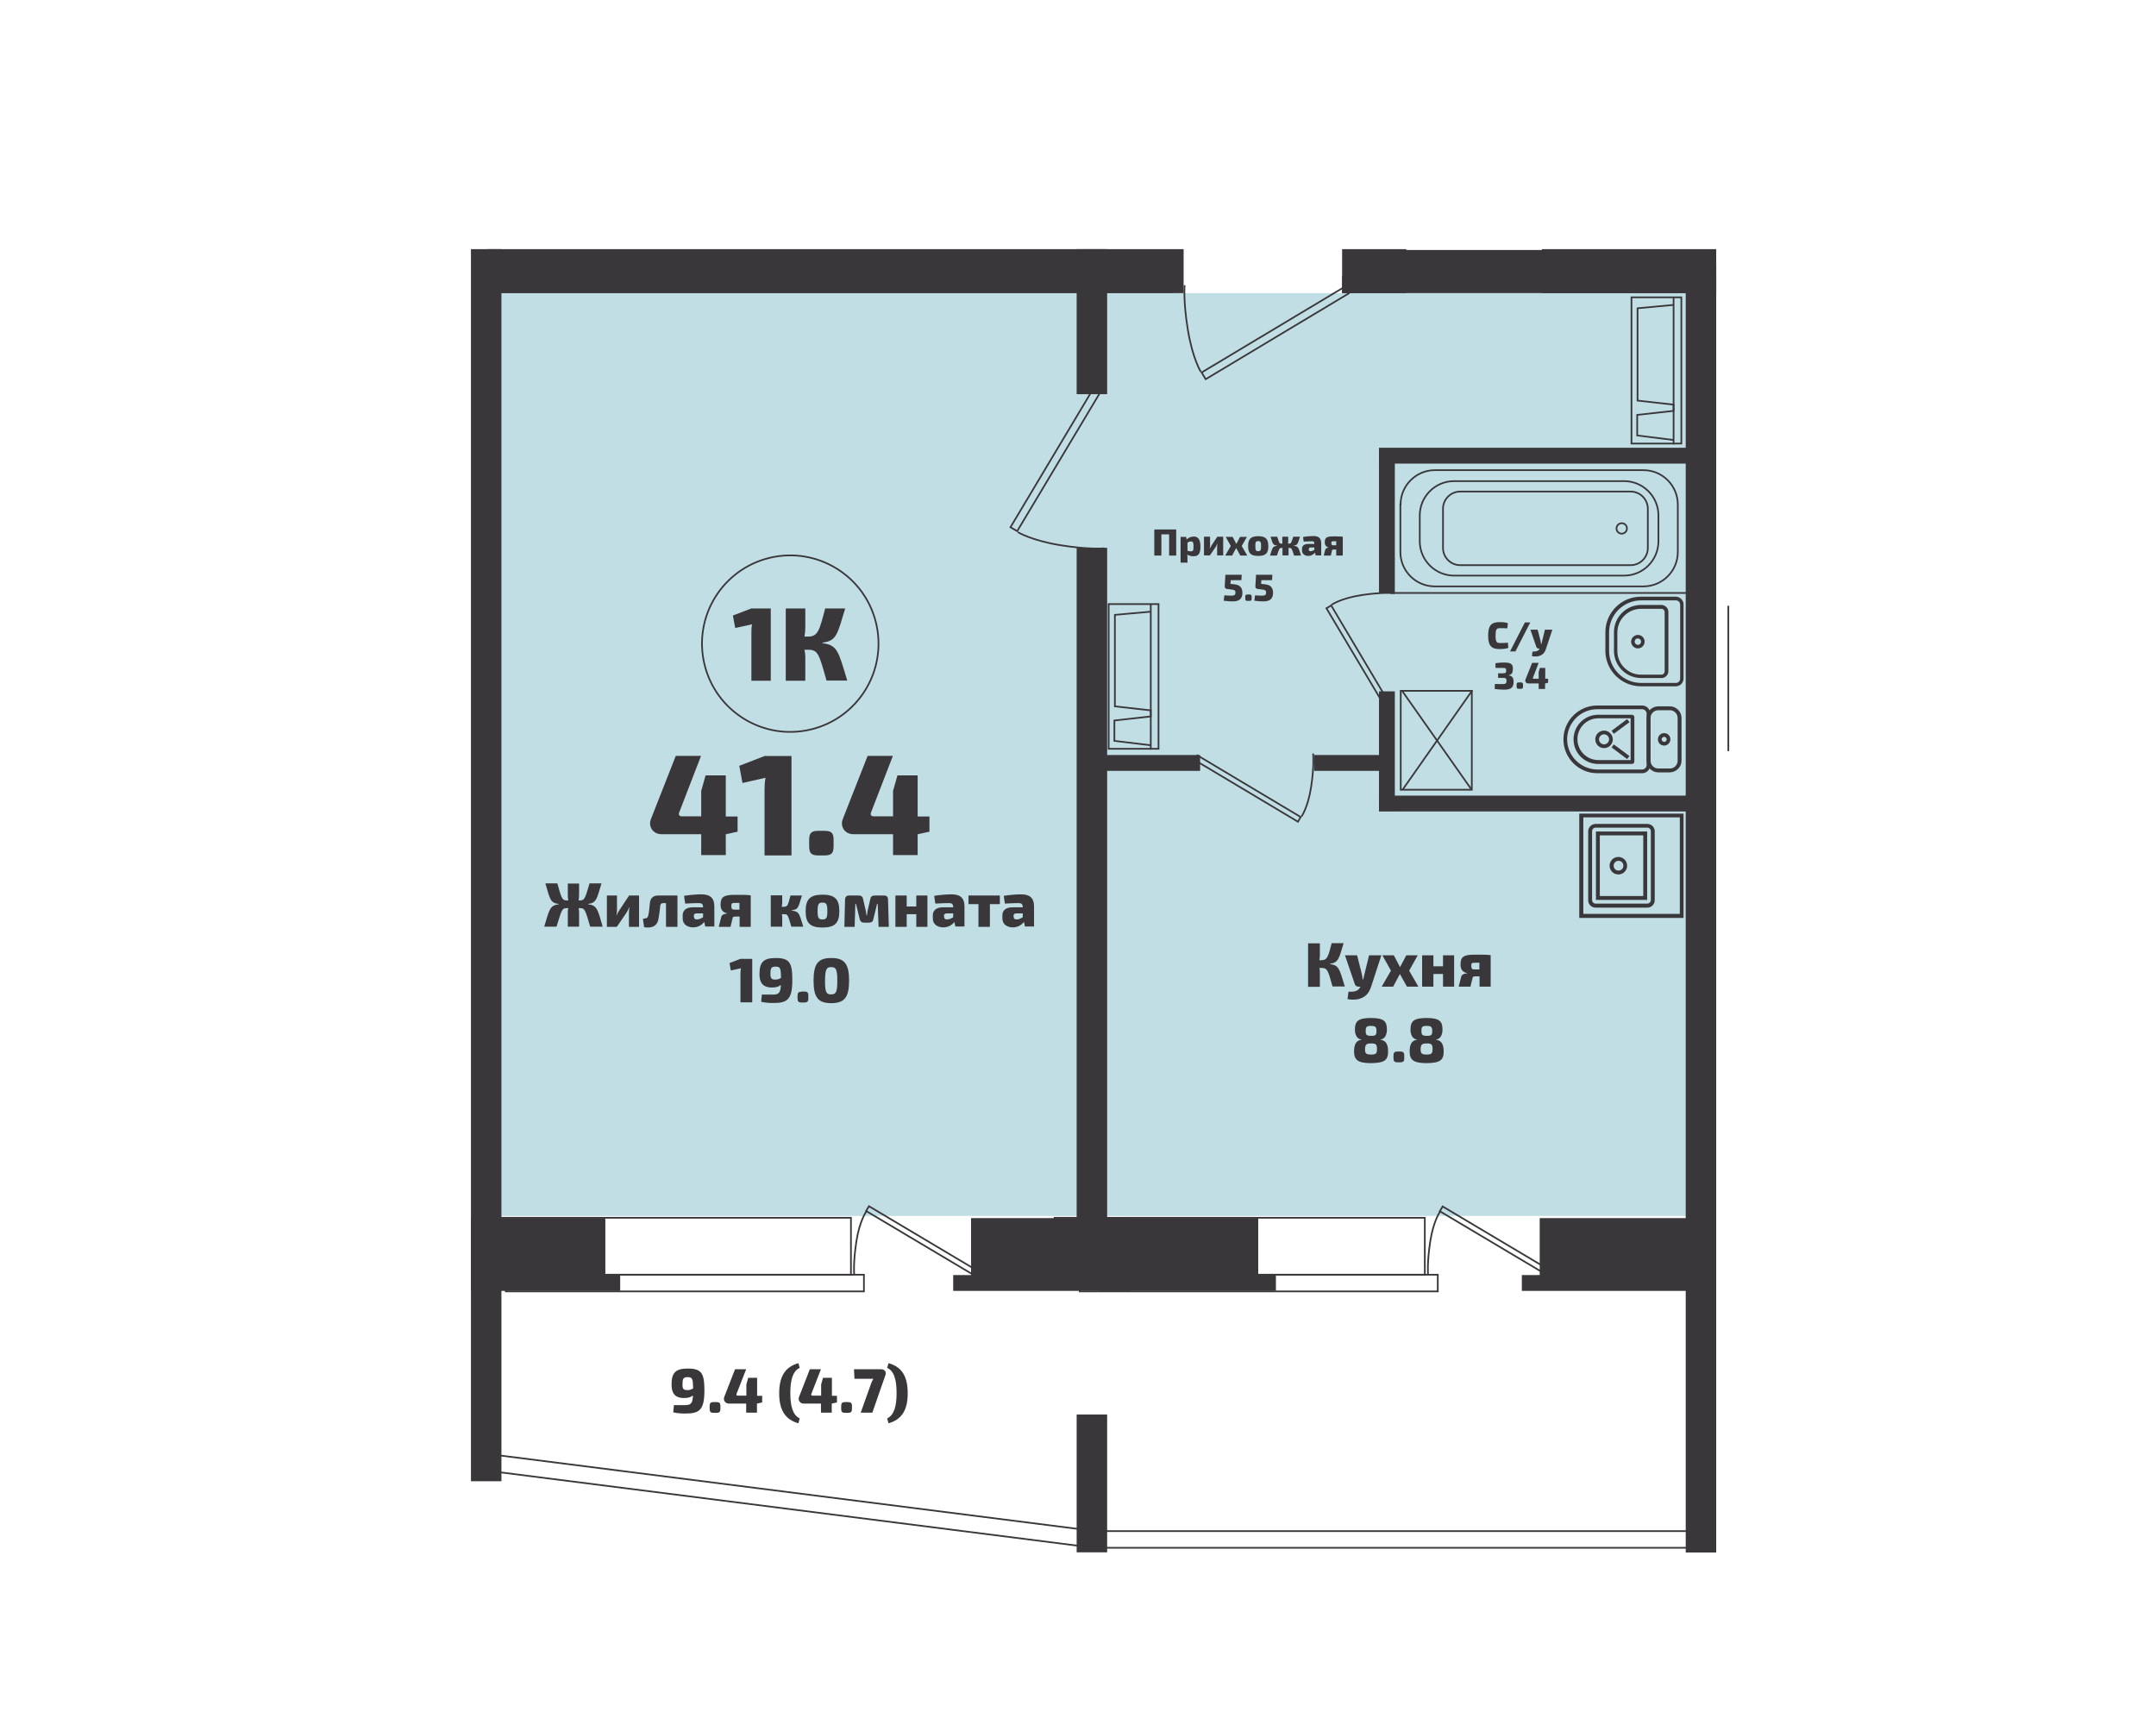 <?xml version="1.0" encoding="utf-8"?>
<!-- Generator: Adobe Illustrator 26.0.1, SVG Export Plug-In . SVG Version: 6.00 Build 0)  -->
<svg version="1.1" id="Слой_1" xmlns="http://www.w3.org/2000/svg" xmlns:xlink="http://www.w3.org/1999/xlink" x="0px" y="0px"
	 viewBox="0 0 1280 1024" style="enable-background:new 0 0 1280 1024;" xml:space="preserve">
<style type="text/css">
	.st0{fill:#C1DEE4;}
	.st1{fill:#39373A;}
	.st2{fill:none;stroke:#39373A;}
</style>
<rect x="296.6" y="174" class="st0" width="706.2" height="547.8"/>
<rect x="285.5" y="156.3" class="st1" width="410.5" height="17.1"/>
<rect x="285.5" y="156.3" class="st2" width="410.5" height="17.1"/>
<rect x="289.6" y="148.4" class="st1" width="412.6" height="25.1"/>
<rect x="289.6" y="148.4" class="st2" width="412.6" height="25.1"/>
<rect x="280.1" y="148.4" class="st1" width="17.1" height="730.4"/>
<rect x="280.1" y="148.4" class="st2" width="17.1" height="730.4"/>
<rect x="639.7" y="325.7" class="st1" width="17.1" height="398.9"/>
<rect x="639.7" y="325.7" class="st2" width="17.1" height="398.9"/>
<rect x="639.7" y="840.2" class="st1" width="17.1" height="80.8"/>
<rect x="639.7" y="840.2" class="st2" width="17.1" height="80.8"/>
<rect x="1001.3" y="157.4" class="st1" width="17.1" height="763.7"/>
<rect x="1001.3" y="157.4" class="st2" width="17.1" height="763.7"/>
<rect x="639.7" y="148.4" class="st1" width="17.1" height="85.1"/>
<rect x="639.7" y="148.4" class="st2" width="17.1" height="85.1"/>
<rect x="797.3" y="164.4" class="st1" width="221.1" height="9.1"/>
<rect x="797.3" y="164.4" class="st2" width="221.1" height="9.1"/>
<polygon class="st1" points="652.9,765.8 757,765.8 757,757.4 746.5,757.4 746.5,723.6 652.9,723.6 "/>
<polygon class="st2" points="652.9,765.8 757,765.8 757,757.4 746.5,757.4 746.5,723.6 652.9,723.6 "/>
<polygon class="st1" points="285.4,765.8 367.7,765.8 367.7,757.4 359.3,757.4 359.3,723.6 285.4,723.6 "/>
<polygon class="st2" points="280.1,765.8 367.7,765.8 367.7,757.4 358.8,757.4 358.8,723.6 280.1,723.6 "/>
<polygon class="st1" points="1008.1,765.8 904,765.8 904,757.4 914.6,757.4 914.6,723.6 1008.1,723.6 "/>
<polygon class="st2" points="1008.1,765.8 904,765.8 904,757.4 914.6,757.4 914.6,723.6 1008.1,723.6 "/>
<polygon class="st1" points="670.5,765.8 566.4,765.8 566.4,757.4 577,757.4 577,723.6 670.5,723.6 "/>
<polygon class="st2" points="670.5,765.8 566.4,765.8 566.4,757.4 577,757.4 577,723.6 670.5,723.6 "/>
<rect x="797.3" y="148.4" class="st1" width="37.1" height="25.1"/>
<rect x="797.3" y="148.4" class="st2" width="37.1" height="25.1"/>
<rect x="801.2" y="148.4" class="st1" width="217.2" height="25.1"/>
<rect x="915.9" y="148.4" class="st2" width="102.5" height="25.1"/>
<polygon class="st2" points="603.9,315.3 599.9,313 650.7,228 654.7,230.4 "/>
<path class="st2" d="M604.3,315.9c0,0,7.9,4.9,25,7.7c17.2,2.8,26.4,1.9,26.4,1.9"/>
<polygon class="st2" points="713.4,221.1 715.8,225.1 800.7,174.2 798.4,170.2 "/>
<path class="st2" d="M712.9,220.7c0,0-4.9-7.9-7.7-25c-2.8-17.2-1.9-26.4-1.9-26.4"/>
<path class="st1" d="M929.9,438.9c0-10.1,8.2-18.4,18.4-18.4h26.6c1.7,0,3.2,1.4,3.2,3.2v30.4c0,1.7-1.4,3.2-3.2,3.2h-26.6
	C938.2,457.2,929.9,449,929.9,438.9 M979.3,454.1v-30.4c0-2.4-2-4.4-4.4-4.4h-26.6c-10.8,0-19.6,8.8-19.6,19.6
	c0,10.8,8.8,19.6,19.6,19.6h26.6C977.4,458.5,979.3,456.5,979.3,454.1"/>
<path class="st2" d="M929.9,438.9c0-10.1,8.2-18.4,18.4-18.4h26.6c1.7,0,3.2,1.4,3.2,3.2v30.4c0,1.7-1.4,3.2-3.2,3.2h-26.6
	C938.2,457.2,929.9,449,929.9,438.9z M979.3,454.1v-30.4c0-2.4-2-4.4-4.4-4.4h-26.6c-10.8,0-19.6,8.8-19.6,19.6
	c0,10.8,8.8,19.6,19.6,19.6h26.6C977.4,458.5,979.3,456.5,979.3,454.1z"/>
<path class="st2" d="M969.2,425.7V452c0,0.2-0.1,0.3-0.3,0.3h-20.1c-7.4,0-13.5-6.1-13.5-13.5c0-7.4,6.1-13.5,13.5-13.5h20.1
	C969.1,425.4,969.2,425.5,969.2,425.7z"/>
<path class="st1" d="M968.6,426v25.7h-19.7c-7.1,0-12.9-5.8-12.9-12.9c0-7.1,5.8-12.9,12.9-12.9H968.6z M969.8,452v-26.3
	c0-0.5-0.4-0.9-0.9-0.9h-20.1c-7.8,0-14.1,6.3-14.1,14.1c0,7.8,6.3,14.1,14.1,14.1h20.1C969.4,453,969.8,452.6,969.8,452"/>
<path class="st2" d="M968.6,426v25.7h-19.7c-7.1,0-12.9-5.8-12.9-12.9c0-7.1,5.8-12.9,12.9-12.9H968.6z M969.8,452v-26.3
	c0-0.5-0.4-0.9-0.9-0.9h-20.1c-7.8,0-14.1,6.3-14.1,14.1c0,7.8,6.3,14.1,14.1,14.1h20.1C969.4,453,969.8,452.6,969.8,452z"/>
<path class="st1" d="M948.8,438.9c0-1.9,1.6-3.5,3.5-3.5c1.9,0,3.5,1.6,3.5,3.5c0,1.9-1.6,3.5-3.5,3.5
	C950.4,442.3,948.8,440.8,948.8,438.9 M957,438.9c0-2.6-2.1-4.7-4.7-4.7c-2.6,0-4.7,2.1-4.7,4.7c0,2.6,2.1,4.7,4.7,4.7
	C954.9,443.6,957,441.5,957,438.9"/>
<path class="st2" d="M948.8,438.9c0-1.9,1.6-3.5,3.5-3.5c1.9,0,3.5,1.6,3.5,3.5c0,1.9-1.6,3.5-3.5,3.5
	C950.4,442.3,948.8,440.8,948.8,438.9z M957,438.9c0-2.6-2.1-4.7-4.7-4.7c-2.6,0-4.7,2.1-4.7,4.7c0,2.6,2.1,4.7,4.7,4.7
	C954.9,443.6,957,441.5,957,438.9z"/>
<polygon class="st1" points="966.7,428.6 965.9,427.6 957.5,433.9 958.2,434.9 "/>
<polygon class="st2" points="966.7,428.6 965.9,427.6 957.5,433.9 958.2,434.9 "/>
<polygon class="st1" points="966.7,448.9 958.2,442.6 957.5,443.6 965.9,449.9 "/>
<polygon class="st2" points="966.7,448.9 958.2,442.6 957.5,443.6 965.9,449.9 "/>
<path class="st1" d="M979.4,426.2c0-2.8,2.3-5.1,5.1-5.1h6.9c2.8,0,5.1,2.3,5.1,5.1v25.4c0,2.8-2.3,5.1-5.1,5.1h-6.9
	c-2.8,0-5.1-2.3-5.1-5.1V426.2z M997.8,451.6v-25.4c0-3.5-2.9-6.4-6.4-6.4h-6.9c-3.5,0-6.4,2.9-6.4,6.4v25.4c0,3.5,2.9,6.4,6.4,6.4
	h6.9C994.9,457.9,997.8,455.1,997.8,451.6"/>
<path class="st2" d="M979.4,426.2c0-2.8,2.3-5.1,5.1-5.1h6.9c2.8,0,5.1,2.3,5.1,5.1v25.4c0,2.8-2.3,5.1-5.1,5.1h-6.9
	c-2.8,0-5.1-2.3-5.1-5.1V426.2z M997.8,451.6v-25.4c0-3.5-2.9-6.4-6.4-6.4h-6.9c-3.5,0-6.4,2.9-6.4,6.4v25.4c0,3.5,2.9,6.4,6.4,6.4
	h6.9C994.9,457.9,997.8,455.1,997.8,451.6z"/>
<path class="st1" d="M986,438.9c0-1.1,0.9-2,2-2c1.1,0,2,0.9,2,2c0,1.1-0.9,2-2,2C986.9,440.8,986,440,986,438.9 M991.2,438.9
	c0-1.8-1.4-3.2-3.2-3.2c-1.8,0-3.2,1.4-3.2,3.2c0,1.8,1.4,3.2,3.2,3.2C989.7,442.1,991.2,440.6,991.2,438.9"/>
<path class="st2" d="M986,438.9c0-1.1,0.9-2,2-2c1.1,0,2,0.9,2,2c0,1.1-0.9,2-2,2C986.9,440.8,986,440,986,438.9z M991.2,438.9
	c0-1.8-1.4-3.2-3.2-3.2c-1.8,0-3.2,1.4-3.2,3.2c0,1.8,1.4,3.2,3.2,3.2C989.7,442.1,991.2,440.6,991.2,438.9z"/>
<rect x="464.3" y="710.5" transform="matrix(0.126 -0.992 0.992 0.126 -473.801 1244.129)" class="st2" width="9.9" height="360.9"/>
<rect x="652.2" y="908.9" class="st2" width="356.6" height="9.9"/>
<path class="st1" d="M493.4,574.1c2.9,0,3.7,1.2,3.7,8.1c0,6.8-0.8,8.1-3.7,8.1c-2.8,0-3.6-1.2-3.6-8.1
	C489.9,575.3,490.7,574.1,493.4,574.1 M493.5,568.7c-7.8,0-10.5,3.4-10.5,13.4s2.7,13.4,10.5,13.4c7.8,0,10.6-3.4,10.6-13.4
	S501.3,568.7,493.5,568.7 M475.9,588.7c-1.8,0-2.4,0.6-2.4,2.4v1.6c0,1.8,0.6,2.4,2.4,2.4h1.6c1.8,0,2.4-0.6,2.4-2.4V591
	c0-1.8-0.6-2.4-2.4-2.4H475.9z M457.4,578.1c0-3.1,0.3-4.3,3-4.3c2.9,0,3.2,1,3.3,6.7c-1.2,0.7-2.1,1-3.3,1
	C458,581.5,457.4,580.8,457.4,578.1 M451.9,594.7c3,0.7,5.8,0.7,7.2,0.7c8.2,0,11.3-1.9,11.3-13.6c0-10.4-1.7-13.1-9.9-13.1
	c-7.5,0-9.6,2.8-9.6,9.5c0,4.7,1.6,8,7.4,8c2.3,0,3.9-0.4,5.3-1.5c-0.2,4.4-1.1,5.7-4.5,5.7c-3.3,0-4.6,0-6.8,0L451.9,594.7z
	 M446.6,595v-25.8h-7l-6.5,2.5l0.8,4.4l6-1.3c-0.2,1-0.3,2.1-0.3,3.1V595H446.6z"/>
<path class="st1" d="M601.7,543.7c0-0.9,0.4-1.4,1.6-1.5h3.9v2.3c-1.2,0.8-2.5,1.3-3.6,1.3c-1.2,0-1.8-0.5-1.8-1.5V543.7z
	 M596.6,536.4c3.1-0.2,6.1-0.3,8-0.3c1.9,0,2.5,0.6,2.6,2.1v0.4H601c-3.7,0-5.9,1.8-5.9,4.7v1.9c0,3.5,2.8,5.3,6.2,5.3
	c3.2,0,5.3-1.6,6.6-3.2l0.6,2.7h5.4v-11.8c0-5.5-2.8-7.3-7.8-7.3c-2.7,0-7.4,0.4-10.2,0.9L596.6,536.4z M593.6,536.7v-5.1H575v5.1
	h5.9v13.5h6.8v-13.5H593.6z M560.4,543.7c0-0.9,0.5-1.4,1.6-1.5h3.9v2.3c-1.2,0.8-2.5,1.3-3.6,1.3c-1.2,0-1.8-0.5-1.8-1.5V543.7z
	 M555.3,536.4c3.1-0.2,6.1-0.3,8-0.3c1.9,0,2.5,0.6,2.6,2.1v0.4h-6.2c-3.7,0-5.9,1.8-5.9,4.7v1.9c0,3.5,2.8,5.3,6.2,5.3
	c3.2,0,5.4-1.6,6.6-3.2l0.6,2.7h5.4v-11.8c0-5.5-2.8-7.3-7.8-7.3c-2.7,0-7.4,0.4-10.2,0.9L555.3,536.4z M550.6,531.6H544v6.5h-5.7
	v-6.5h-6.7v18.6h6.7v-7.5h5.7v7.5h6.6V531.6z M519.2,531.6c-1.4,0-2.3,0.7-2.5,2.1l-1.6,6.9c-0.2,0.9-0.2,1.8-0.4,2.8h-0.3
	c-0.1-0.9-0.2-1.8-0.4-2.8l-1.6-6.9c-0.2-1.4-1.1-2.1-2.5-2.1h-5.8c-1.5,0-2.3,0.8-2.4,2.3l-0.4,16.3h6.1l0.4-13.6h0.4l2.2,9
	c0.3,1.4,1.2,2.1,2.6,2.1h3c1.5,0,2.3-0.7,2.5-2.1l2.2-9h0.4l0.5,13.6h6.1l-0.5-16.3c0-1.5-0.8-2.3-2.3-2.3H519.2z M488.3,535.8
	c2.3,0,2.9,0.9,2.9,5c0,4.1-0.6,5-2.9,5c-2.3,0-2.9-0.9-2.9-5C485.4,536.8,486,535.8,488.3,535.8 M488.3,531.1c-7.3,0-10,2.7-10,9.8
	c0,7.1,2.7,9.7,10,9.7c7.3,0,10-2.6,10-9.7C498.3,533.7,495.6,531.1,488.3,531.1 M469.7,540.4c4.3-0.6,4-1,6.4-8.8h-6.8
	c-1.6,6.2-1.7,6.7-4.4,6.7h-0.8c0.1-0.8,0.3-1.6,0.3-2.4v-4.4h-6.8v18.6h6.8v-5.9c0-0.4-0.1-1-0.2-1.5h1.5c2,0,2.1,0.5,4.1,7.4h7.1
	c-2.6-8.8-2.7-8.9-7.1-9.6V540.4z M439,540h-2.7c-1.8,0-2.1-0.5-2.1-2.3c0-1.4,0.3-1.7,2.1-1.7h2.7V540z M431.7,542.3
	c-1.1,0.1-3.1,0.4-3.5,2l-1.5,5.9h7l1.2-5c0.1-0.9,0.6-1.1,1.7-1.1h2.5v6.1h6.6v-18.7c-2.3-0.3-4.3-0.3-9.4-0.3
	c-6.8,0-8.5,1.3-8.5,6c0,2.2,0.9,4.4,4,5V542.3z M411.9,543.7c0-0.9,0.4-1.4,1.6-1.5h3.9v2.3c-1.2,0.8-2.5,1.3-3.6,1.3
	c-1.2,0-1.8-0.5-1.8-1.5V543.7z M406.8,536.4c3.1-0.2,6.1-0.3,8-0.3c1.9,0,2.5,0.6,2.6,2.1v0.4h-6.2c-3.7,0-5.9,1.8-5.9,4.7v1.9
	c0,3.5,2.8,5.3,6.2,5.3c3.2,0,5.3-1.6,6.6-3.2l0.6,2.7h5.4v-11.8c0-5.5-2.8-7.3-7.8-7.3c-2.7,0-7.4,0.4-10.2,0.9L406.8,536.4z
	 M402.1,531.6h-11.2c-3.2,0-4.9,1.6-5.1,4.8c-0.3,3.4-0.6,6-1,7.3c-0.4,1.5-1.5,1.5-3.1,1.7l0.7,5c4.1,0.7,7.8-0.3,8.5-4.9
	c0.4-1.8,0.8-4.9,1.1-7.8c0.1-1.1,0.6-1.6,1.8-1.6h1.6v14.1h6.8V531.6z M379.4,550.2v-18.6h-5.9l-5.9,8.9c-0.6,0.9-1,1.7-1.4,2.7
	H366c0.2-1.1,0.3-1.9,0.3-2.9v-8.7h-6v18.6h5.9l5.8-8.5c0.5-0.8,1.2-2.1,1.5-3.1h0.2c-0.2,1.2-0.3,2.2-0.3,3.3v8.3H379.4z
	 M349.2,536.6c5-0.7,5.1-3,7.9-12.2H350c-2.3,7.7-2.8,10.1-5.3,10.1h-1.2c0.2-1.1,0.3-2.2,0.3-3.2v-6.8h-6.7v6.8
	c0,1,0.1,2.1,0.3,3.2h-1.3c-2.5,0-3-2.3-5.2-10.1h-7.1c2.7,9.2,2.8,11.6,7.9,12.2v0.2c-5.2,0.7-5.5,2.8-8.6,13.3h7.3
	c2.9-9.3,3.2-11,5.7-11h1.3c-0.2,0.8-0.3,1.7-0.3,2.4v8.6h6.7v-8.6c0-0.7-0.1-1.6-0.3-2.4h1.2c2.6,0,2.9,1.7,5.7,11h7.4
	c-3-10.6-3.4-12.6-8.6-13.3V536.6z"/>
<path class="st1" d="M755.2,344.3l0.2-3.1h-9.7l-0.4,7c0,0.7,0.5,1.3,1.2,1.4l2.4,0.3c2.1,0.2,2.8,0.5,2.8,1.9
	c-0.1,1.3-0.5,1.8-2.6,1.8c-1.1,0-2.5-0.1-4-0.2l-0.4,3.2c2,0.3,4,0.4,5.5,0.4c4.4,0,5.6-2.3,5.6-5c0-2.5-0.9-4.7-4.5-5.1l-2.6-0.3
	l0.2-2.2H755.2z M740.7,352.9c-1.1,0-1.4,0.3-1.4,1.4v1c0,1.1,0.3,1.4,1.4,1.4h1c1.1,0,1.4-0.3,1.4-1.4v-1c0-1.1-0.3-1.4-1.4-1.4
	H740.7z M737,344.3l0.2-3.1h-9.7l-0.4,7c0,0.7,0.5,1.3,1.2,1.4l2.4,0.3c2.1,0.2,2.8,0.5,2.8,1.9c-0.1,1.3-0.5,1.8-2.6,1.8
	c-1.1,0-2.5-0.1-4-0.2l-0.4,3.2c2,0.3,4,0.4,5.5,0.4c4.4,0,5.6-2.3,5.6-5c0-2.5-0.9-4.7-4.5-5.1l-2.6-0.3l0.2-2.2H737z"/>
<path class="st1" d="M793.3,323.7h-1.6c-1.1,0-1.3-0.3-1.3-1.4c0-0.8,0.2-1,1.3-1h1.6V323.7z M788.9,325.1c-0.7,0.1-1.8,0.2-2.1,1.2
	l-0.9,3.5h4.2l0.7-3c0.1-0.5,0.3-0.6,1-0.6h1.5v3.6h3.9v-11.2c-1.4-0.2-2.6-0.2-5.6-0.2c-4.1,0-5.1,0.8-5.1,3.6
	C786.5,323.3,787.1,324.6,788.9,325.1L788.9,325.1z M777.1,325.9c0-0.5,0.3-0.9,0.9-0.9h2.3v1.4c-0.7,0.5-1.5,0.8-2.2,0.8
	c-0.7,0-1.1-0.3-1.1-0.9V325.9z M774,321.5c1.9-0.1,3.7-0.2,4.8-0.2c1.2,0,1.5,0.3,1.5,1.3v0.3h-3.7c-2.2,0-3.6,1.1-3.6,2.8v1.1
	c0,2.1,1.7,3.2,3.7,3.2c1.9,0,3.2-1,4-1.9l0.4,1.6h3.3v-7.1c0-3.3-1.7-4.4-4.7-4.4c-1.6,0-4.4,0.2-6.1,0.6L774,321.5z M767.8,323.9
	c2.6-0.3,2.5-0.7,4-5.3h-4c-1.2,3.7-1.3,4.1-2.4,4.1h-0.7c0.1-0.5,0.1-0.9,0.1-1.4v-2.7h-3.5v2.7c0,0.4,0,0.9,0.1,1.4h-0.7
	c-1.1,0-1.3-0.4-2.4-4.1h-4c1.5,4.6,1.4,4.9,4,5.3v0.1c-2.7,0.4-2.7,0.6-4.3,5.8h4.1c1.4-4.2,1.5-4.5,2.5-4.5h0.9
	c-0.1,0.3-0.1,0.7-0.1,0.9v3.5h3.6v-3.5c0-0.3,0-0.6-0.1-0.9h0.7h0.2c1,0,1.1,0.3,2.5,4.5h4.1c-1.6-5.2-1.7-5.4-4.3-5.8V323.9z
	 M747,321.2c1.4,0,1.7,0.6,1.7,3c0,2.4-0.4,3-1.7,3c-1.4,0-1.7-0.5-1.7-3C745.2,321.8,745.6,321.2,747,321.2 M747,318.3
	c-4.4,0-6,1.6-6,5.9c0,4.3,1.6,5.8,6,5.8c4.4,0,6-1.5,6-5.8C753,319.9,751.3,318.3,747,318.3 M736.4,329.8h4.1l-3.3-5.7l3.1-5.4
	h-4.1l-2.2,4.2l-2.2-4.2h-4.1l3,5.4l-3.3,5.7h4.1l2.4-4.5L736.4,329.8z M726.2,329.8v-11.2h-3.5l-3.5,5.3c-0.3,0.5-0.6,1-0.9,1.6
	h-0.1c0.1-0.7,0.2-1.1,0.2-1.7v-5.2h-3.6v11.1h3.5l3.5-5.1c0.3-0.5,0.7-1.3,0.9-1.9h0.1c-0.1,0.7-0.2,1.3-0.2,2v5H726.2z M705,322.1
	c0.7-0.4,1.2-0.7,2.1-0.7c1,0,1.5,0.4,1.5,3c0,2.6-0.4,2.9-1.6,2.9c-0.8,0-1.3-0.2-2-0.4V322.1z M704.2,318.7h-3.3V334h4.1v-2.4
	c0-0.8,0-1.6-0.1-2.4c1,0.7,2.2,1,3.6,1c2.8,0,4.2-1.2,4.2-5.7c0-3.8-1.1-6-3.9-6c-1.8,0-3.5,0.8-4.3,1.8L704.2,318.7z M698.3,314.3
	h-13v15.5h4.2v-12.6h4.6v12.6h4.2V314.3z"/>
<path class="st1" d="M847.1,619.4c2.8,0,3.4,0.6,3.4,3.4c0,2.6-0.6,3.2-3.5,3.2c-2.9,0-3.6-0.6-3.6-3.2
	C843.5,620.1,844.1,619.4,847.1,619.4 M847.1,609c2.6,0,3.2,0.6,3.2,3.1c0,2.3-0.5,2.8-3.1,2.8c-2.7,0-3.3-0.5-3.3-2.8
	C843.8,609.5,844.4,609,847.1,609 M841.5,617.2c-3.7,0.3-4.6,3.4-4.6,6.9c0,5,2.1,7,10.1,7c8.2-0.1,10.1-1.9,10.1-7
	c0-3.4-0.9-6.5-4.6-6.9v-0.1c2.8-0.3,3.9-3.1,3.9-5.9c0-4.8-1.6-6.9-9.5-6.9c-7.8,0-9.5,2.1-9.5,6.9c0,2.8,1.1,5.6,3.9,5.9V617.2z
	 M829.7,624.2c-1.8,0-2.4,0.6-2.4,2.4v1.6c0,1.8,0.6,2.4,2.4,2.4h1.6c1.8,0,2.4-0.6,2.4-2.4v-1.6c0-1.8-0.6-2.4-2.4-2.4H829.7z
	 M814.1,619.4c2.8,0,3.4,0.6,3.4,3.4c0,2.6-0.6,3.2-3.5,3.2c-2.9,0-3.6-0.6-3.6-3.2C810.5,620.1,811.1,619.4,814.1,619.4 M814,609
	c2.6,0,3.2,0.6,3.2,3.1c0,2.3-0.5,2.8-3.1,2.8c-2.7,0-3.3-0.5-3.3-2.8C810.8,609.5,811.4,609,814,609 M808.5,617.2
	c-3.7,0.3-4.6,3.4-4.6,6.9c0,5,2.1,7,10.1,7c8.2-0.1,10.1-1.9,10.1-7c0-3.4-0.9-6.5-4.6-6.9v-0.1c2.8-0.3,3.9-3.1,3.9-5.9
	c0-4.8-1.6-6.9-9.5-6.9c-7.8,0-9.5,2.1-9.5,6.9c0,2.8,1.1,5.6,3.9,5.9V617.2z"/>
<path class="st1" d="M878.3,575.5h-2.7c-1.8,0-2.1-0.5-2.1-2.3c0-1.4,0.3-1.7,2.1-1.7h2.7V575.5z M871,577.8c-1.1,0.1-3.1,0.4-3.5,2
	l-1.5,5.9h7l1.2-5c0.1-0.9,0.6-1.1,1.7-1.1h2.5v6.1h6.6V567c-2.3-0.3-4.3-0.3-9.4-0.3c-6.8,0-8.5,1.3-8.5,6c0,2.2,0.9,4.4,4,5V577.8
	z M863.3,567.1h-6.6v6.5h-5.7v-6.5h-6.7v18.6h6.7v-7.5h5.7v7.5h6.6V567.1z M835.3,585.7h6.8l-5.5-9.5l5.1-9.1h-6.8l-3.7,7l-3.7-7
	h-6.8l5.1,9.1l-5.5,9.5h6.8l4-7.5L835.3,585.7z M820.1,567.1h-7.3l-2.7,11.1c-0.2,0.9-0.5,2.1-0.8,3.2H809c-0.1-1.1-0.3-2.1-0.5-3.2
	l-2.8-11.1h-7.2l5.8,17c0.3,1,1.1,1.6,2.2,1.6h1.2c-0.5,0.9-1.2,1.8-1.9,2.2c-1.2,0.7-2.8,0.9-5.2,0.8l-0.6,4.4
	c2.7,0.5,5.5,0.5,7.7-0.4c2.9-1,5-2.9,6.4-7.2L820.1,567.1z M789.6,572.1c5.1-0.7,5.3-3,8.1-12.2h-7.1c-2,7.7-2.5,10.1-6.1,10.1
	h-1.2c0.2-1,0.3-2.2,0.3-3.2v-6.8h-7v25.8h7V577c0-0.7-0.1-1.6-0.3-2.4h1.3c3.6,0,3.9,1.7,6.5,11h7.3c-3.2-10.6-3.5-12.6-8.8-13.3
	V572.1z"/>
<path class="st1" d="M551.8,484.7h-7v-24.4h-12l-2.6,9.2v15.1h-11.5c-1.4,0-2.2-0.9-1.5-2.5l12.9-33.4h-15l-14.7,37.4
	c-1.9,4.6,1.3,9.1,6.2,9.1h23.6v12.4h14.6v-12.4h0.2l6.8-1.5V484.7z M485.8,493.2c-4.1,0-5.4,1.3-5.4,5.4v3.8c0,4.1,1.3,5.4,5.4,5.4
	h3.7c4.1,0,5.4-1.3,5.4-5.4v-3.8c0-4.1-1.3-5.4-5.4-5.4H485.8z M469.9,507.8v-59h-16l-15,5.8l1.9,10.2l13.7-3.1
	c-0.5,2.4-0.6,4.7-0.6,7v39.1H469.9z M437.9,484.7h-7v-24.4h-12l-2.6,9.2v15.1h-11.5c-1.4,0-2.2-0.9-1.5-2.5l12.9-33.4h-15
	l-14.7,37.4c-1.9,4.6,1.3,9.1,6.2,9.1h23.6v12.4h14.6v-12.4h0.2l6.8-1.5V484.7z"/>
<ellipse transform="matrix(0.973 -0.23 0.23 0.973 -75.291 118.023)" class="st2" cx="469.2" cy="382.3" rx="52.4" ry="52.4"/>
<path class="st1" d="M488.3,381.5c8.5-1.1,8.8-5,13.5-20.3h-11.9c-3.4,12.9-4.2,16.7-10.2,16.7h-2.1c0.3-1.7,0.5-3.6,0.5-5.3v-11.4
	h-11.6v42.9h11.6v-14.4c0-1.2-0.2-2.6-0.5-4h2.2c6,0,6.5,2.8,10.9,18.3H503c-5.3-17.6-5.8-21-14.7-22.2V381.5z M457.6,404.1v-42.9
	h-11.6l-10.9,4.2l1.4,7.4l10-2.2c-0.4,1.7-0.4,3.4-0.4,5.1v28.4H457.6z"/>
<path class="st1" d="M921.6,373.8h-4.4l-1.6,6.6c-0.1,0.5-0.3,1.3-0.5,1.9h-0.2c-0.1-0.6-0.2-1.3-0.3-1.9l-1.7-6.6h-4.3l3.5,10.2
	c0.2,0.6,0.7,1,1.3,1h0.7c-0.3,0.6-0.7,1.1-1.2,1.3c-0.7,0.4-1.7,0.5-3.1,0.5l-0.3,2.7c1.6,0.3,3.3,0.3,4.6-0.2
	c1.7-0.6,3-1.7,3.8-4.3L921.6,373.8z M899.7,386.7l8.8-17.2h-3.2l-8.8,17.2H899.7z M895.2,381.5c-1.4,0.2-2.7,0.2-4.9,0.2
	c-1.8,0-2.4-0.9-2.4-4.4c0-3.5,0.5-4.4,2.4-4.4c2.1,0,3.1,0,4.6,0.1l0.3-3.1c-1.5-0.4-2.6-0.6-4.9-0.6c-5,0-6.8,2.1-6.8,8
	c0,5.9,1.8,8,6.8,8c2.3,0,3.7-0.2,5.2-0.7L895.2,381.5z"/>
<path class="st1" d="M919.2,402.9h-1.8v-6.4h-3.2l-0.7,2.4v4h-3c-0.4,0-0.6-0.2-0.4-0.6l3.4-8.8h-3.9l-3.9,9.8
	c-0.5,1.2,0.3,2.4,1.6,2.4h6.2v3.3h3.8v-3.3h0l1.8-0.4V402.9z M901.8,405.1c-1.1,0-1.4,0.3-1.4,1.4v1c0,1.1,0.3,1.4,1.4,1.4h1
	c1.1,0,1.4-0.3,1.4-1.4v-1c0-1.1-0.3-1.4-1.4-1.4H901.8z M887.9,396.5c1.1,0,2.7,0,4.3,0c1.6,0,2,0.2,2,1.5c0,1.1-0.1,1.7-1.8,1.7
	h-3v2.7l3,0c1.7,0,2,0.5,2,1.8c0,1.6-0.6,1.9-2.6,1.9c-1.3,0-2.3,0-4.3-0.1l-0.1,3c1.7,0.2,3.7,0.4,5.6,0.4c4.1,0,5.6-1.3,5.6-4.6
	c0-2.4-0.7-3.5-2.9-3.9v-0.1c2-0.3,2.5-1.7,2.5-3.9c0-2.8-1.4-3.6-5.2-3.6c-1.7,0-3.4,0.1-5.2,0.4L887.9,396.5z"/>
<rect x="658.2" y="358.6" class="st2" width="29.6" height="85.9"/>
<line class="st2" x1="683.2" y1="358.8" x2="683.2" y2="445"/>
<polyline class="st2" points="683.2,363.1 661.9,365 661.9,419.3 683.2,421.7 683.2,425.3 661.6,427.7 661.6,439.8 683.2,442.4 "/>
<rect x="968.6" y="176.5" class="st2" width="29.6" height="86.8"/>
<line class="st2" x1="993.6" y1="176.7" x2="993.6" y2="263.8"/>
<polyline class="st2" points="993.6,181 972.2,183 972.2,237.8 993.6,240.2 993.6,243.9 972,246.3 972,258.5 993.6,261.2 "/>
<line class="st2" x1="1026.1" y1="359.6" x2="1026.1" y2="445.9"/>
<rect x="819.2" y="266.3" class="st1" width="182.1" height="8.4"/>
<rect x="819.2" y="266.3" class="st2" width="182.1" height="8.4"/>
<rect x="819.2" y="472.8" class="st1" width="182.1" height="8.4"/>
<rect x="819.2" y="472.8" class="st2" width="182.1" height="8.4"/>
<rect x="819.2" y="267.1" class="st1" width="8.4" height="84.2"/>
<rect x="819.2" y="267.1" class="st2" width="8.4" height="84.2"/>
<rect x="819.2" y="410.9" class="st1" width="8.4" height="70"/>
<rect x="819.2" y="410.9" class="st2" width="8.4" height="70"/>
<rect x="656.2" y="448.7" class="st1" width="55.8" height="8.4"/>
<rect x="656.2" y="448.7" class="st2" width="55.8" height="8.4"/>
<rect x="780.7" y="448.7" class="st1" width="40.9" height="8.4"/>
<rect x="780.7" y="448.7" class="st2" width="40.9" height="8.4"/>
<rect x="641" y="756.7" class="st2" width="212.6" height="9.9"/>
<rect x="626.1" y="722.9" class="st2" width="219.8" height="33.8"/>
<rect x="889" y="697.8" transform="matrix(0.511 -0.859 0.859 0.511 -198.881 1126.092)" class="st2" width="3.3" height="80.3"/>
<path class="st2" d="M855,719.2c0,0-4,5.4-5.9,17.9c-1.9,12.5-1.3,19.2-1.3,19.2"/>
<rect x="300.3" y="756.7" class="st2" width="212.6" height="9.9"/>
<rect x="285.4" y="722.9" class="st2" width="219.8" height="33.8"/>
<rect x="548.3" y="697.8" transform="matrix(0.511 -0.859 0.859 0.511 -365.386 833.283)" class="st2" width="3.3" height="80.3"/>
<path class="st2" d="M514.3,719.2c0,0-4,5.4-5.9,17.9c-1.9,12.5-1.3,19.2-1.3,19.2"/>
<polygon class="st2" points="790.3,359.4 787.5,361.1 824,422.4 826.8,420.8 "/>
<path class="st2" d="M790.6,359c0,0,5.3-3.8,17.5-5.7c12.2-1.9,19.9-1.2,19.9-1.2"/>
<polygon class="st2" points="772.2,485 770.6,487.8 709.3,451.2 710.9,448.4 "/>
<path class="st2" d="M772.7,484.7c0,0,3.8-5.3,5.7-17.5c1.9-12.2,1.2-19.9,1.2-19.9"/>
<path class="st1" d="M997.8,484.7h-58.3v58.3h58.3V484.7z M999,544.4h-60.9v-60.9H999V544.4z"/>
<path class="st2" d="M997.8,484.7h-58.3v58.3h58.3V484.7z M999,544.4h-60.9v-60.9H999V544.4z"/>
<path class="st1" d="M944.7,534.3c0,1.4,1.2,2.6,2.6,2.6H978c1.4,0,2.6-1.2,2.6-2.6v-40.9c0-1.4-1.2-2.6-2.6-2.6h-30.7
	c-1.4,0-2.6,1.2-2.6,2.6V534.3z M981.9,493.5v40.9c0,2.2-1.8,3.9-3.9,3.9h-30.7c-2.2,0-3.9-1.7-3.9-3.9v-40.9c0-2.2,1.8-3.9,3.9-3.9
	H978C980.2,489.6,981.9,491.3,981.9,493.5"/>
<path class="st2" d="M944.7,534.3c0,1.4,1.2,2.6,2.6,2.6H978c1.4,0,2.6-1.2,2.6-2.6v-40.9c0-1.4-1.2-2.6-2.6-2.6h-30.7
	c-1.4,0-2.6,1.2-2.6,2.6V534.3z M981.9,493.5v40.9c0,2.2-1.8,3.9-3.9,3.9h-30.7c-2.2,0-3.9-1.7-3.9-3.9v-40.9c0-2.2,1.8-3.9,3.9-3.9
	H978C980.2,489.6,981.9,491.3,981.9,493.5z"/>
<path class="st1" d="M976.1,495.4h-26.8v37h26.8V495.4z M977.4,533.7H948v-39.6h29.4V533.7z"/>
<path class="st2" d="M976.1,495.4h-26.8v37h26.8V495.4z M977.4,533.7H948v-39.6h29.4V533.7z"/>
<path class="st1" d="M957.5,513.9c0,1.9,1.5,3.4,3.4,3.4c1.9,0,3.4-1.5,3.4-3.4s-1.5-3.4-3.4-3.4C959,510.5,957.5,512.1,957.5,513.9
	 M965.5,513.9c0,2.6-2.1,4.7-4.7,4.7c-2.6,0-4.7-2.1-4.7-4.7c0-2.6,2.1-4.7,4.7-4.7C963.4,509.2,965.5,511.3,965.5,513.9"/>
<path class="st2" d="M957.5,513.9c0,1.9,1.5,3.4,3.4,3.4c1.9,0,3.4-1.5,3.4-3.4s-1.5-3.4-3.4-3.4C959,510.5,957.5,512.1,957.5,513.9
	z M965.5,513.9c0,2.6-2.1,4.7-4.7,4.7c-2.6,0-4.7-2.1-4.7-4.7c0-2.6,2.1-4.7,4.7-4.7C963.4,509.2,965.5,511.3,965.5,513.9z"/>
<path class="st2" d="M831.5,299.5c0-11.2,9.1-20.4,20.4-20.4h123.8c11.2,0,20.4,9.1,20.4,20.4v28.2c0,11.2-9.1,20.4-20.4,20.4H851.8
	c-11.2,0-20.4-9.1-20.4-20.4V299.5z"/>
<path class="st2" d="M842.9,306c0-11.2,9.1-20.4,20.4-20.4h100.9c11.2,0,20.4,9.1,20.4,20.4v15.3c0,11.2-9.1,20.4-20.4,20.4H863.3
	c-11.2,0-20.4-9.1-20.4-20.4V306z"/>
<path class="st2" d="M856.7,302c0-5.6,4.6-10.2,10.2-10.2h101.2c5.6,0,10.2,4.6,10.2,10.2v23.3c0,5.6-4.6,10.2-10.2,10.2H866.9
	c-5.6,0-10.2-4.6-10.2-10.2V302z"/>
<path class="st2" d="M965.9,313.7c0,1.7-1.4,3.1-3.1,3.1c-1.7,0-3.1-1.4-3.1-3.1c0-1.7,1.4-3.1,3.1-3.1
	C964.6,310.6,965.9,312,965.9,313.7z"/>
<line class="st2" x1="825.4" y1="352" x2="1002.9" y2="352"/>
<path class="st1" d="M954.8,386.4c0,10.7,8.7,19.5,19.5,19.5H995c1.6,0,3-1.3,3-3v-44c0-1.6-1.3-3-3-3h-20.7
	c-10.7,0-19.5,8.7-19.5,19.5V386.4z M999,358.8v44c0,2.2-1.8,4.1-4.1,4.1h-20.7c-11.3,0-20.6-9.2-20.6-20.6v-11
	c0-11.3,9.2-20.6,20.6-20.6H995C997.2,354.8,999,356.6,999,358.8"/>
<path class="st2" d="M954.8,386.4c0,10.7,8.7,19.5,19.5,19.5H995c1.6,0,3-1.3,3-3v-44c0-1.6-1.3-3-3-3h-20.7
	c-10.7,0-19.5,8.7-19.5,19.5V386.4z M999,358.8v44c0,2.2-1.8,4.1-4.1,4.1h-20.7c-11.3,0-20.6-9.2-20.6-20.6v-11
	c0-11.3,9.2-20.6,20.6-20.6H995C997.2,354.8,999,356.6,999,358.8z"/>
<path class="st1" d="M959.7,386.4c0,8,6.5,14.6,14.6,14.6h12c1.4,0,2.5-1.1,2.5-2.5v-35.1c0-1.4-1.1-2.5-2.5-2.5h-12
	c-8,0-14.6,6.5-14.6,14.6V386.4z M990,363.3v35.1c0,2-1.6,3.6-3.6,3.6h-12c-8.7,0-15.7-7-15.7-15.7v-11c0-8.7,7-15.7,15.7-15.7h12
	C988.4,359.7,990,361.3,990,363.3"/>
<path class="st2" d="M959.7,386.4c0,8,6.5,14.6,14.6,14.6h12c1.4,0,2.5-1.1,2.5-2.5v-35.1c0-1.4-1.1-2.5-2.5-2.5h-12
	c-8,0-14.6,6.5-14.6,14.6V386.4z M990,363.3v35.1c0,2-1.6,3.6-3.6,3.6h-12c-8.7,0-15.7-7-15.7-15.7v-11c0-8.7,7-15.7,15.7-15.7h12
	C988.4,359.7,990,361.3,990,363.3z"/>
<path class="st1" d="M970,380.9c0,1.3,1.1,2.4,2.4,2.4c1.3,0,2.4-1.1,2.4-2.4c0-1.3-1.1-2.4-2.4-2.4C971,378.4,970,379.5,970,380.9
	 M975.9,380.9c0,1.9-1.6,3.5-3.5,3.5s-3.5-1.6-3.5-3.5c0-1.9,1.6-3.5,3.5-3.5S975.9,378.9,975.9,380.9"/>
<path class="st2" d="M970,380.9c0,1.3,1.1,2.4,2.4,2.4c1.3,0,2.4-1.1,2.4-2.4c0-1.3-1.1-2.4-2.4-2.4C971,378.4,970,379.5,970,380.9z
	 M975.9,380.9c0,1.9-1.6,3.5-3.5,3.5s-3.5-1.6-3.5-3.5c0-1.9,1.6-3.5,3.5-3.5S975.9,378.9,975.9,380.9z"/>
<rect x="831.6" y="410.1" class="st2" width="42.2" height="58.7"/>
<line class="st2" x1="832.2" y1="409.8" x2="873.7" y2="468.8"/>
<line class="st2" x1="874.1" y1="409.8" x2="832.7" y2="468.8"/>
<path class="st1" d="M526.7,812c4.1,1.8,5.6,7.1,5.6,15c0,7.7-1.5,13.1-5.6,15l0.8,2.9c7.8-2.2,11.4-7.8,11.4-17.8
	c0-10.1-3.5-15.7-11.4-17.9L526.7,812z M507,812.9l0.3,5.6h11.2c-0.6,0.9-0.9,1.8-1.3,2.7l-6.2,17.4h6.9l7.8-22.4
	c0.6-1.9-0.6-3.4-2.6-3.4H507z M501.8,832.3c-1.8,0-2.4,0.6-2.4,2.4v1.6c0,1.8,0.6,2.4,2.4,2.4h1.6c1.8,0,2.4-0.6,2.4-2.4v-1.6
	c0-1.8-0.6-2.4-2.4-2.4H501.8z M497,828.6h-3.1v-10.7h-5.3l-1.1,4v6.6h-5.1c-0.6,0-1-0.4-0.7-1.1l5.7-14.6h-6.6l-6.4,16.4
	c-0.8,2,0.6,4,2.7,4h10.3v5.4h6.4v-5.4h0.1l3-0.7V828.6z M474,809.2c-7.8,2.2-11.4,7.8-11.4,17.9c0,10,3.6,15.6,11.4,17.8l0.8-2.9
	c-4.1-1.9-5.6-7.3-5.6-15c0-7.8,1.5-13.2,5.6-15L474,809.2z M452.6,828.6h-3.1v-10.7h-5.3l-1.1,4v6.6H438c-0.6,0-1-0.4-0.7-1.1
	l5.7-14.6h-6.6l-6.4,16.4c-0.8,2,0.6,4,2.7,4h10.3v5.4h6.4v-5.4h0.1l3-0.7V828.6z M423.7,832.3c-1.8,0-2.4,0.6-2.4,2.4v1.6
	c0,1.8,0.6,2.4,2.4,2.4h1.6c1.8,0,2.4-0.6,2.4-2.4v-1.6c0-1.8-0.6-2.4-2.4-2.4H423.7z M405.2,821.8c0-3.1,0.3-4.3,3-4.3
	c2.9,0,3.2,1,3.3,6.7c-1.2,0.7-2.1,1-3.3,1C405.7,825.2,405.1,824.4,405.2,821.8 M399.7,838.4c3,0.7,5.8,0.7,7.2,0.7
	c8.2,0,11.3-1.9,11.3-13.6c0-10.4-1.7-13.1-9.9-13.1c-7.5,0-9.6,2.8-9.6,9.5c0,4.7,1.6,8,7.4,8c2.3,0,3.9-0.4,5.3-1.5
	c-0.2,4.4-1.1,5.7-4.5,5.7c-3.3,0-4.6,0-6.8,0L399.7,838.4z"/>
</svg>
